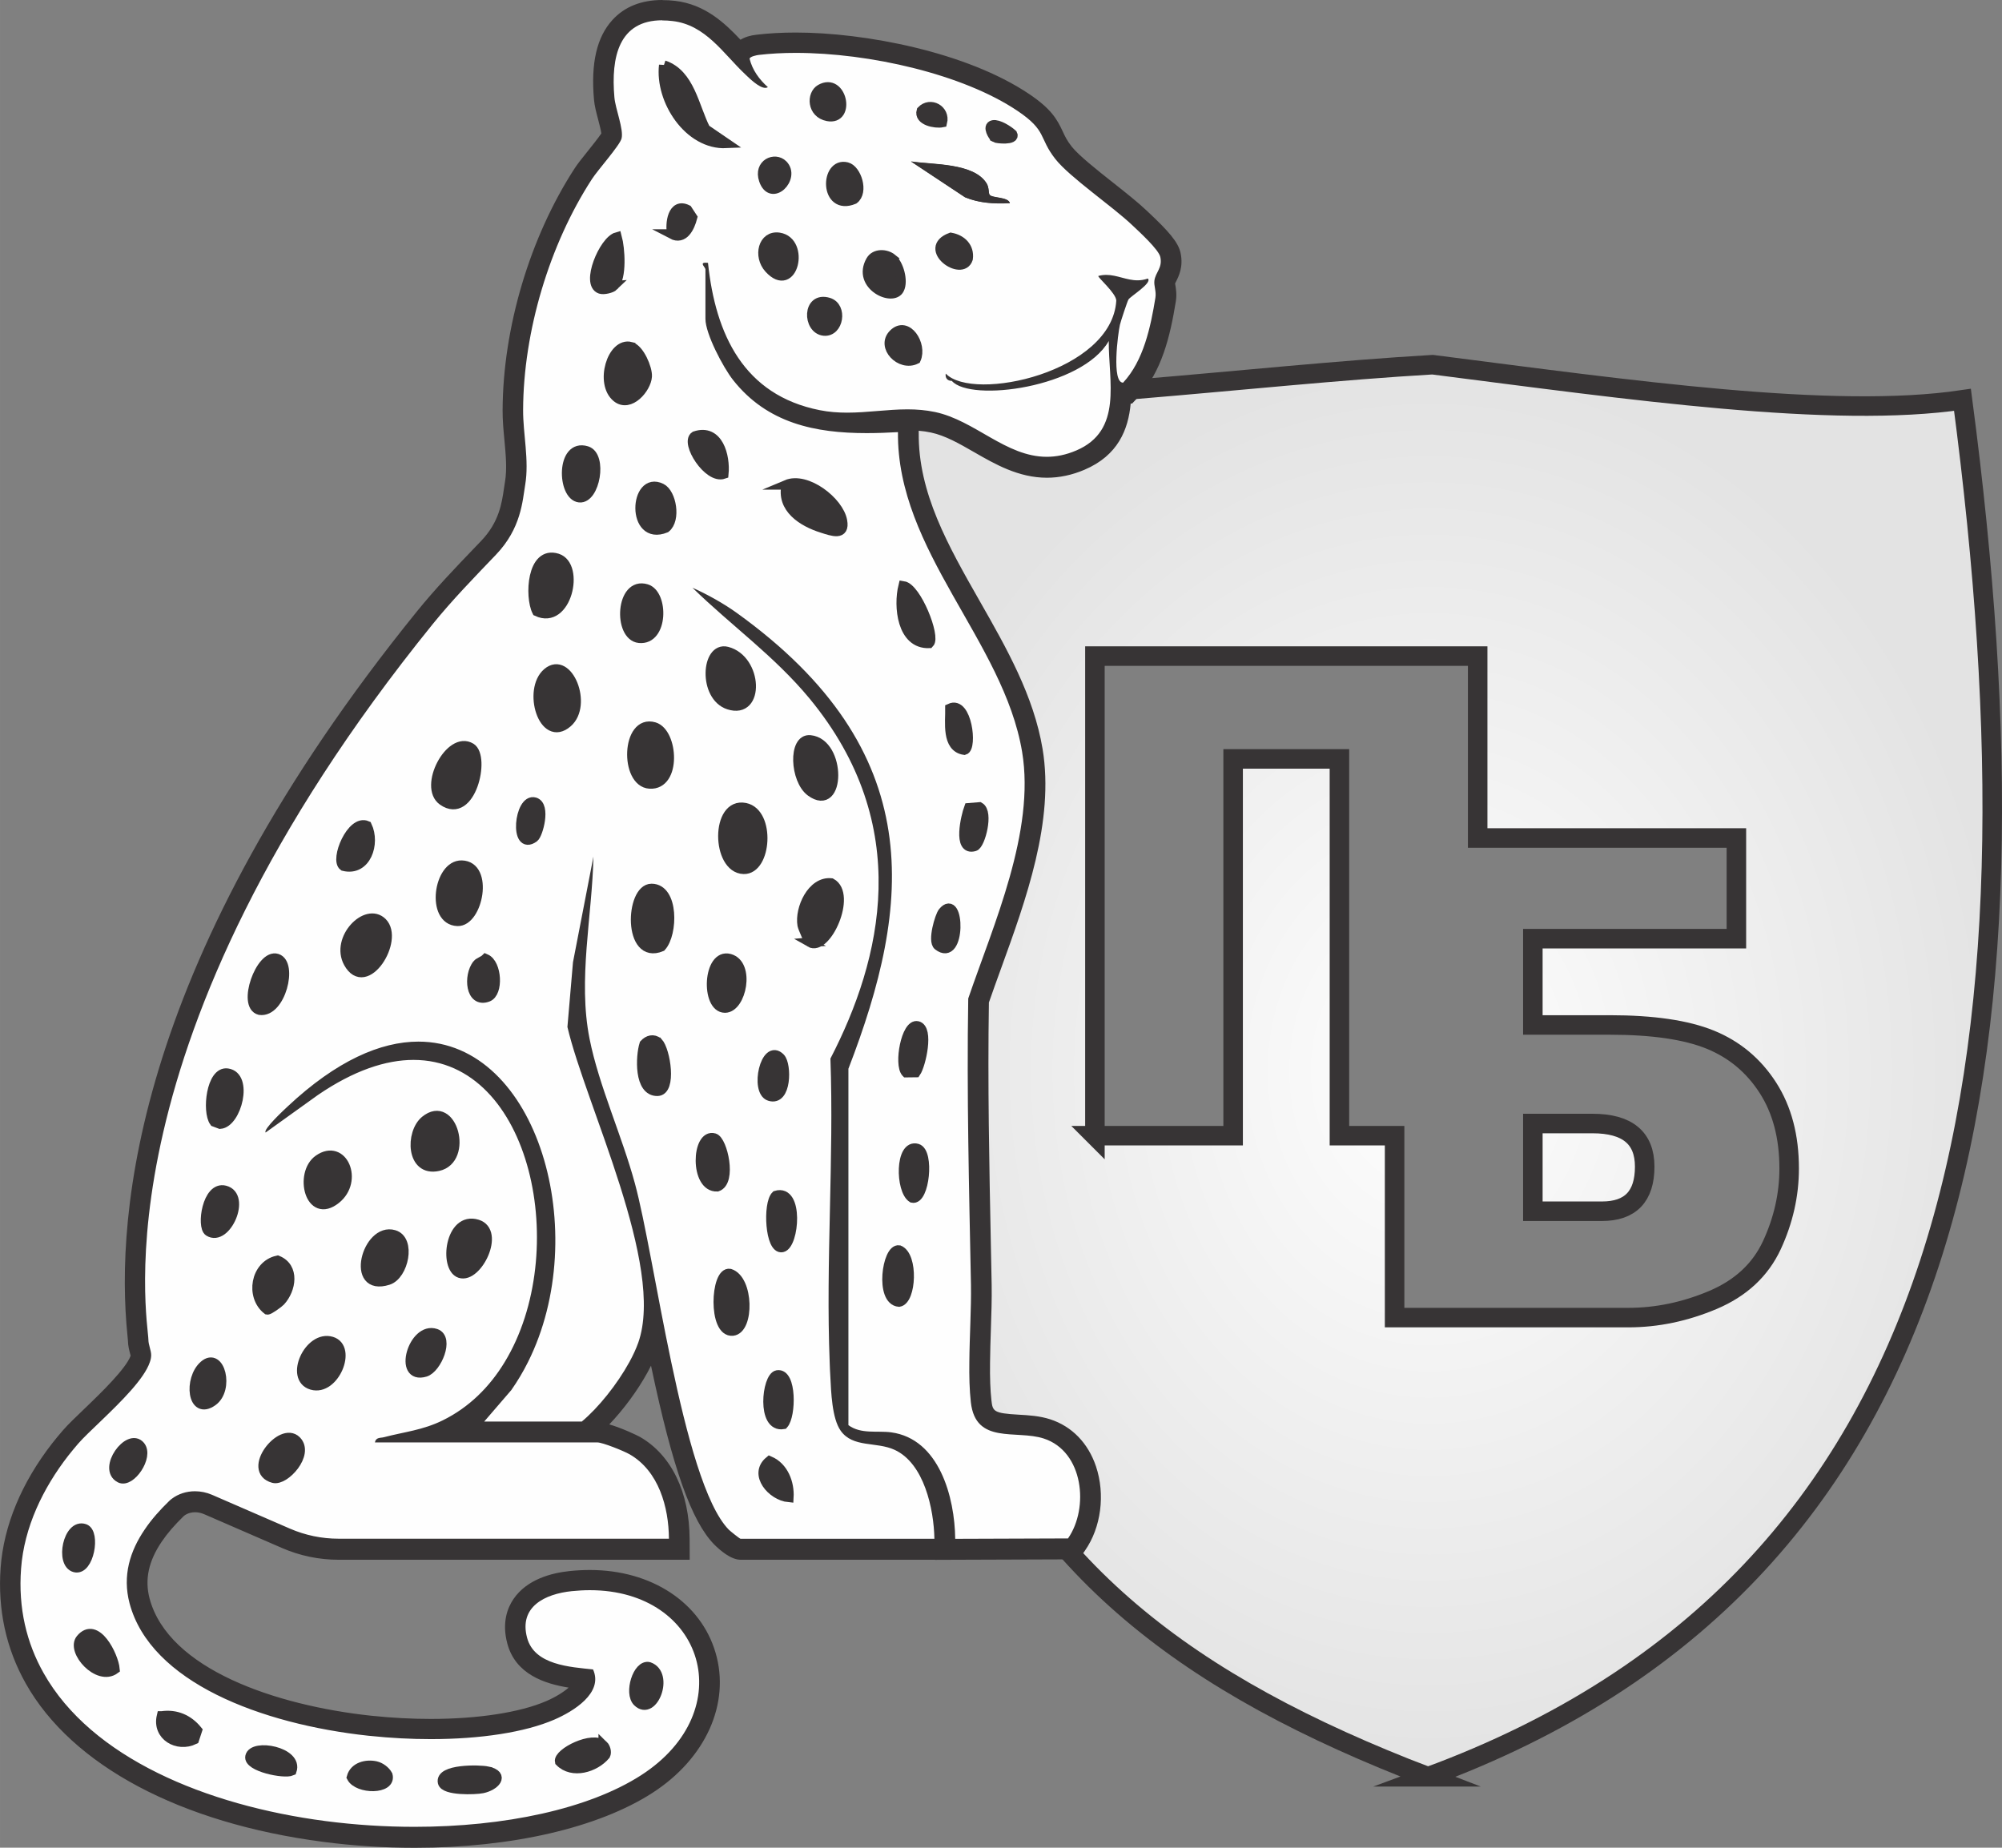 <?xml version="1.0" encoding="UTF-8"?> <svg xmlns="http://www.w3.org/2000/svg" xmlns:xlink="http://www.w3.org/1999/xlink" xmlns:xodm="http://www.corel.com/coreldraw/odm/2003" xml:space="preserve" width="72.375mm" height="66.806mm" version="1.1" style="shape-rendering:geometricPrecision; text-rendering:geometricPrecision; image-rendering:optimizeQuality; fill-rule:evenodd; clip-rule:evenodd" viewBox="0 0 508.71 469.57"><rect x="0" y="0" width="508.71" height="469.57" fill="#808080" stroke="none"/> <defs> <style type="text/css"> .str0 {stroke:#373435;stroke-width:4.96;stroke-miterlimit:22.926} .str1 {stroke:#373435;stroke-width:2.48;stroke-miterlimit:10} .fil3 {fill:none;fill-rule:nonzero} .fil2 {fill:#FEFEFE;fill-rule:nonzero} .fil1 {fill:#373435;fill-rule:nonzero} .fil0 {fill:url(#id0)} </style> <radialGradient id="id0" gradientUnits="userSpaceOnUse" gradientTransform="matrix(0.823 -0 -0 1 64 0)" cx="363.51" cy="272.12" r="179.44" fx="363.51" fy="272.12"> <stop offset="0" style="stop-opacity:1; stop-color:#FEFEFE"></stop> <stop offset="1" style="stop-opacity:1; stop-color:#E3E3E3"></stop> </radialGradient> </defs> <g id="Слой_x0020_1">  <path class="fil0 str0" d="M362.85 451.55c-123.02,-47.11 -152.91,-117.74 -138.87,-350.73 33.71,2.97 93.35,-5.43 140.03,-8.14 50.04,6.39 101.66,13.83 134.66,8.93 22.24,168.77 0.68,299.63 -135.82,349.94zm-84.63 -162.92l0 -121.89 97.26 0 0 46.23 65.74 0 0 25.58 -51.72 0 0 21.93 19.56 0c10.92,0 19.42,1.25 25.54,3.74 6.12,2.5 11,6.58 14.62,12.21 3.62,5.63 5.41,12.46 5.41,20.53 0,6.67 -1.47,13.16 -4.38,19.46 -2.94,6.33 -7.94,10.96 -15,13.95 -7.09,2.99 -14.24,4.48 -21.48,4.48l-59.4 0 0 -46.23 -14.02 0 0 -95.76 -27.01 0 0 95.76 -35.13 0zm111.28 19.19l17.56 0c7.24,0 10.86,-3.78 10.86,-11.33 0,-7.31 -4.41,-10.96 -13.27,-10.96l-15.15 0 0 22.29z"></path> </g> <g id="Слой_x0020_1_0">  <g id="_2760229418560"> <path class="fil1" d="M82.77 443c6.25,6.45 11.59,11.2 15.6,13.5 1.1,0.62 -3.72,-3.12 -15.6,-13.5z"></path> <path class="fil2" d="M211.12 27.02c0,0 -0,0.01 0,0.01l0 -0.01zm-39.37 -4.77c0.54,2.02 1.47,4.03 2.72,5.8 -0.81,-2.14 -1.63,-4.17 -2.72,-5.8zm25.12 21.39c-0.12,0 -0.28,0.05 -0.36,0.16 -0.1,0.14 -0.14,0.49 0.06,1.07 0.05,0.15 0.1,0.27 0.15,0.37 0.18,-0.19 0.41,-0.52 0.5,-0.88 0.1,-0.41 -0.04,-0.55 -0.14,-0.65l-0.2 -0.07zm49.57 4.18c0.69,0.27 1.41,0.5 2.16,0.68 -0.03,-0.21 -0.07,-0.41 -0.13,-0.5 -1.05,-1.71 -3.62,-2.61 -6.51,-3.15l4.48 2.97zm-4.86 15.48c0.24,0.44 1.07,1.11 1.79,1.33 -0.18,-0.83 -0.86,-1.27 -1.53,-1.5 -0.12,0.06 -0.2,0.12 -0.26,0.17zm-44.28 -0.38c-0.18,0 -0.41,0 -0.61,0.45 -0.34,0.77 -0.22,2.11 0.68,3.08 0.84,0.93 1.3,1.01 1.31,1.01 0.12,-0.18 0.65,-1.54 0.32,-2.96 -0.32,-1.39 -1.13,-1.51 -1.44,-1.56l-0.25 -0.02zm-42.46 3.76c-0.68,1.56 -1.15,3.22 -1.1,4.17 0.16,-0.05 0.33,-0.1 0.46,-0.15 0.39,-0.61 0.61,-2.2 0.63,-4.02zm69.16 0.75c-0.25,0 -0.42,0.06 -0.45,0.11 -0.76,1.33 -0.46,2.16 -0.17,2.66 0.61,1.05 1.99,1.79 2.88,1.82 0.21,-1.15 -0.5,-3.64 -1.24,-4.25 -0.25,-0.2 -0.65,-0.34 -1.02,-0.34zm61.4 6.36c0.11,-0.1 0.24,-0.2 0.37,-0.31 -0.23,-0.05 -0.45,-0.11 -0.67,-0.17 0.11,0.16 0.21,0.32 0.3,0.48zm-76.2 5.51c-0.09,0 -0.12,0.01 -0.13,0.01 -0.09,0.11 -0.26,0.8 0,1.53 0.05,0.15 0.25,0.63 0.57,0.66 0.18,0 0.43,-0.4 0.5,-0.91 0.04,-0.27 0.06,-1.07 -0.35,-1.19 -0.3,-0.09 -0.48,-0.11 -0.59,-0.11zm19.99 7.2c-0.05,0.03 -0.16,0.1 -0.29,0.24 -0.26,0.26 -0.36,0.47 -0.19,0.89 0.25,0.61 1,1.26 1.8,1.43 -0.04,-0.47 -0.18,-0.97 -0.41,-1.44 -0.35,-0.71 -0.75,-1.04 -0.92,-1.12zm-69.69 4.14c-0.32,0 -1.17,0.69 -1.76,2.36 -0.84,2.37 -0.56,4.98 0.64,5.95 0.22,0.18 0.34,0.18 0.4,0.18 1.14,0 2.97,-2.36 3.04,-3.6 0.06,-1.12 -1.38,-4.4 -2.31,-4.91l0 0.02zm19.31 22.49c0.33,0.9 1.05,2.23 2.15,3.4 0.04,0.05 0.09,0.09 0.13,0.14 -0.26,-1.24 -0.7,-2.32 -1.28,-2.95 -0.31,-0.34 -0.62,-0.53 -1,-0.58zm-31.03 3.9c-0.47,0 -0.77,0.84 -0.88,1.21 -0.63,2.07 -0.07,4.63 0.53,5.45 0.4,-0.48 1.02,-1.72 1.21,-3.55 0.19,-1.88 -0.25,-2.9 -0.43,-3.06 -0.12,-0.02 -0.3,-0.05 -0.43,-0.05zm54.48 8.37c0.35,3.64 5.14,5.57 7.4,6.29l0.45 0.14c0.36,0.12 0.78,0.25 1.18,0.36 -1.05,-2.85 -5.58,-6.65 -9.03,-6.79zm-63.57 27.93c1.51,0 2.77,-2.35 3.12,-4.61 0.32,-2.09 -0.12,-4.02 -0.99,-4.29 -0.25,-0.08 -0.46,-0.12 -0.65,-0.12 -0.19,0 -0.53,0 -1,0.76 -1.23,2 -1.29,6.06 -0.72,8.26 0.08,0.01 0.15,0.02 0.23,0.02zm24.32 -1.21c-0.76,0 -1.48,1.58 -1.58,3.45 -0.11,2.24 0.67,3.95 1.26,4.01l0.01 0c1.43,0 1.82,-1.98 1.91,-2.58 0.39,-2.61 -0.6,-4.63 -1.12,-4.79 -0.18,-0.06 -0.34,-0.09 -0.48,-0.09zm68.82 3.62c0.24,1.55 0.72,2.96 1.47,3.92 0.04,0.05 0.08,0.09 0.11,0.14 -0.37,-1.24 -0.94,-2.7 -1.58,-4.06zm-47.84 12.38c-0.31,0.18 -1.04,1.64 -0.82,3.9 0.18,1.84 1.01,4.01 2.81,4.59 0.38,0.13 0.72,0.19 1.01,0.19 0.27,0 0.99,0 1.2,-1.68 0.29,-2.34 -1.01,-6.17 -4.13,-6.96l-0.12 -2.64 -0 2.61c0.01,0 0.04,-0.01 0.05,-0.01zm-42.64 4.56c-0.07,0 -0.25,0.06 -0.54,0.3 -1.6,1.35 -1.73,4.83 -0.85,7.23 0.53,1.45 1.24,2.06 1.51,2.06 0.06,0 0.4,-0.03 1.03,-0.58 1.56,-1.36 1.54,-4.33 0.7,-6.55 -0.66,-1.76 -1.58,-2.46 -1.85,-2.46zm23.67 14.56c-0.89,0 -1.73,1.97 -1.8,4.22 -0.08,2.63 0.89,5.1 2.03,5.17l0.01 0c1.42,0 1.9,-1.5 2.09,-2.77 0.44,-3.07 -0.84,-6.25 -1.84,-6.54 -0.18,-0.05 -0.35,-0.08 -0.48,-0.08zm40.79 3.49c-0.22,0.4 -0.51,1.47 -0.38,3.14 0.18,2.26 1.08,4.46 2.15,5.23 0.64,0.47 1.02,0.57 1.11,0.57 0.27,-0.3 0.88,-2.67 0.04,-5.45 -0.29,-0.95 -1.14,-3.16 -2.92,-3.48zm-87.91 1.48c-1,0 -3.16,2.04 -4.12,5.11 -0.6,1.9 -0.5,3.53 0.24,4.04 0.45,0.32 0.87,0.49 1.18,0.49 0.59,0 1.39,-0.82 2.02,-2.08 1.49,-2.99 1.49,-6.8 0.91,-7.57 -0.01,0.01 -0.18,0 -0.23,0zm-26.49 20.91c-0.9,1.12 -1.84,3.13 -2.08,4.52 0.41,-0.11 0.88,-0.4 1.32,-1.09 0.58,-0.93 0.84,-2.2 0.77,-3.43zm96.99 -5.28c-1.25,0 -2.04,2.31 -2.07,4.54 -0.04,3.12 1.22,5.89 2.7,5.93 0.8,0 1.81,-1.66 2.06,-4.14 0.28,-2.74 -0.51,-5.92 -2.27,-6.28 -0.16,-0.03 -0.3,-0.05 -0.43,-0.05zm-71.16 14.72c-1.15,0 -2.61,2.49 -2.67,5.38 -0.01,0.59 0.02,3.52 1.77,3.59 0.71,0 2.45,-2.55 2.49,-5.89 0.01,-1.14 -0.17,-3.06 -1.57,-3.09l-0.03 -2.62 0 2.62zm93.04 4.55c-0.79,0.17 -1.45,0.78 -1.88,1.3 -1.56,1.84 -2.23,4.72 -1.96,6.32 0.08,0.25 0.51,1.26 0.89,2.1 1.11,-1.04 2.86,-4.1 3.2,-7.19 0.12,-1.11 0.02,-2.03 -0.26,-2.53zm-115.69 8.93c-0.89,0 -2.37,0.92 -3.38,2.62 -0.47,0.79 -1.44,2.84 -0.36,4.79 0.44,0.81 0.84,1.1 1,1.1 0.61,0 2.22,-1.26 3.25,-3.77 0.78,-1.9 0.87,-3.77 0.19,-4.44 -0.22,-0.22 -0.42,-0.31 -0.7,-0.31zm28.37 11.34c-0.56,1.28 -0.49,3.06 -0.14,3.64 0.01,-0 0.02,-0.01 0.04,-0.02 0.2,-0.34 0.44,-1.36 0.28,-2.68 -0.04,-0.36 -0.11,-0.67 -0.18,-0.94zm61.61 -1.19c-0.2,0.11 -0.93,1.14 -1.08,3.3 -0.16,2.38 0.54,3.91 0.85,4.12 0.37,-0.22 1.61,-2.34 1.51,-4.93 -0.02,-0.51 -0.16,-2.19 -1.13,-2.45l-0.14 -0.03 0 -2.62 -0 2.62zm-115.03 0.24c-0.55,0.51 -1.4,1.69 -2.07,3.55 -0.7,1.96 -0.76,3.47 -0.63,4.14 0.4,-0.23 1.08,-0.92 1.7,-2.16 1.08,-2.19 1.24,-4.5 1,-5.52zm96.32 21.51c-0.29,2.28 -0.17,5.33 0.7,6.53 0.33,-1.5 -0.07,-4.65 -0.7,-6.53zm30.8 4.32c-0.27,1.08 -0.39,2.39 -0.25,3.27 0.25,-0.85 0.34,-2.17 0.25,-3.27zm-139.11 3.18c-0.26,0.28 -0.72,1.08 -1.05,2.52 -0.41,1.83 -0.37,3.58 -0.2,4.66 0.86,-1.05 1.92,-3.59 1.73,-5.86 -0.04,-0.43 -0.15,-1.14 -0.49,-1.33zm53.46 10.75c-0.15,0 -0.58,0.06 -1.3,0.65 -1.28,1.05 -1.91,4.01 -1.25,5.87 0.41,1.13 1.01,1.23 1.54,1.23 0.24,0 0.51,-0.03 0.8,-0.09 2.37,-0.52 2.16,-3.63 2.09,-4.25 -0.23,-2.08 -1.27,-3.4 -1.88,-3.4zm121.27 10.65c-0.02,0.3 -0.03,0.63 -0.03,0.97 0.02,-0.33 0.03,-0.66 0.03,-0.97zm-148.34 -0.54c-0.4,0 -0.92,0.21 -1.47,0.6 -1.41,0.99 -1.75,3.56 -1.19,5.33 0.23,0.73 0.62,1.28 0.91,1.28 0.13,0 0.63,-0.06 1.54,-0.78 1.82,-1.45 2.12,-3.59 1.6,-5.06 -0.12,-0.32 -0.55,-1.37 -1.38,-1.37zm-27.46 8.8c-0.87,0.43 -1.75,3.66 -1.63,5.46 0.75,-0.58 1.93,-2.31 2.05,-4.23 0.07,-1.11 -0.27,-1.19 -0.4,-1.22l-0.03 -0zm142.08 2.82c-0.07,1.03 -0.05,2.26 0.05,3.39 0.08,-0.73 0.11,-1.53 0.06,-2.35 -0.02,-0.4 -0.07,-0.74 -0.12,-1.04zm-78.75 5.67c-1.06,0 -1.71,1.28 -2,2.04 -0.97,2.51 -0.45,5.12 0.02,5.56 0.68,-0.12 2.94,-2.83 3.29,-5.63 0.2,-1.6 -0.36,-1.78 -0.6,-1.85 -0.26,-0.08 -0.5,-0.12 -0.72,-0.12zm108.47 9.07c-0.18,0.98 -0.28,2.14 -0.2,3.3 0.02,0.28 0.05,0.53 0.09,0.76 0.18,-0.95 0.28,-2.18 0.17,-3.52 -0.02,-0.19 -0.04,-0.37 -0.06,-0.54zm-158.02 0.55c-1.5,0.71 -2,2.23 -2.16,2.92 -0.28,1.24 -0.12,2.48 0.42,3.46 0.38,-0.28 0.74,-0.55 0.88,-0.69 1.13,-1.23 1.79,-3.24 1.49,-4.6 -0.1,-0.46 -0.31,-0.82 -0.63,-1.1zm39.34 18.2c-0.32,0 -0.73,0.25 -1.13,0.68 -1.06,1.13 -1.61,2.92 -1.54,4.01 0.01,0.07 0.01,0.14 0.02,0.19 0.1,-0.02 0.21,-0.04 0.36,-0.09 0.14,-0.06 0.64,-0.47 1.14,-1.29 0.92,-1.45 1.22,-2.88 1.18,-3.5l-0.02 0zm-26.55 2.01c-1.27,0 -2.86,1.66 -3.47,3.63 -0.33,1.06 -0.25,1.81 -0.08,2.12 0.04,0.08 0.12,0.22 0.49,0.33 0.15,0.04 0.29,0.06 0.44,0.06 1.3,0 2.89,-1.83 3.42,-3.92 0.02,-0.06 0.45,-1.91 -0.33,-2.15 -0.16,-0.05 -0.31,-0.07 -0.46,-0.07zm-29.67 5.8c-1.31,1.37 -1.54,3.97 -1.21,5.03 0.1,-0.05 0.21,-0.13 0.35,-0.23 0.64,-0.45 1.07,-1.43 1.15,-2.61 0.06,-0.93 -0.1,-1.71 -0.29,-2.19zm144.47 6.17c-0.03,0.46 -0.04,0.94 -0.01,1.42 0.02,-0.47 0.02,-0.95 0.01,-1.42zm-164.53 14.49c-1.09,0.98 -1.68,2.41 -1.71,3.11 0.37,-0.32 0.95,-0.94 1.42,-1.84 0.33,-0.61 0.49,-1.12 0.55,-1.48 -0.08,0.06 -0.17,0.13 -0.26,0.21zm40.12 -1.85c-1.13,0 -3.64,2.36 -3.91,4.38 -0.06,0.45 -0.07,0.57 0.65,0.76 0.45,-0.11 2.6,-1.78 3.31,-3.8 0.34,-0.97 0.07,-1.24 -0.02,-1.33l-0.03 -0.01zm-53.1 23.69c-0.2,0.38 -0.41,0.91 -0.55,1.61 -0.15,0.74 -0.15,1.35 -0.1,1.79 0.41,-0.92 0.68,-2.36 0.65,-3.41zm2.6 26.16c-0.06,0.04 -0.2,0.15 -0.4,0.39 0.04,0.05 0.23,0.96 1.17,2.09 0.65,0.79 1.47,1.42 2.21,1.75 -0.81,-1.95 -2.16,-3.99 -2.97,-4.23zm141.62 8.73c-0.61,1.01 -1.04,3.09 -0.73,3.93 0.44,-0.53 1.02,-1.8 0.92,-3.12 -0.03,-0.37 -0.1,-0.62 -0.18,-0.81zm-120.74 12.17c0.06,0.1 0.12,0.2 0.2,0.29 0.55,0.69 1.48,1.1 2.51,1.1 0.09,0 0.19,-0 0.28,-0.01 -0.91,-0.74 -1.91,-1.2 -2.99,-1.39zm102.82 8.09c1.35,0 2.86,-0.54 4.05,-1.4 -1.34,0.08 -2.98,0.72 -4.21,1.4 0.05,0 0.11,0 0.17,0zm-52.81 4.47c0.27,0.04 0.56,0.06 0.87,0.06l0.03 0c-0.24,-0.04 -0.48,-0.06 -0.72,-0.06 -0.04,0 -0.1,0 -0.18,0.01zm11.54 15.67c-7.65,0 -15.36,-0.5 -22.92,-1.49 -35.46,-4.63 -62.3,-18.81 -73.61,-38.92 -4.77,-8.45 -6.81,-17.87 -6.06,-28 0.94,-12.79 7.33,-23.45 12.53,-30.13 0.86,-1.09 1.73,-2.14 2.62,-3.17 1.26,-1.44 3.17,-3.28 5.39,-5.4l0.68 -0.65c3.88,-3.73 10.38,-9.99 11.64,-13.79 0.14,-0.38 0.2,-0.67 0.2,-0.92 0,-0.28 -0.13,-0.76 -0.25,-1.22 -0.2,-0.75 -0.44,-1.67 -0.46,-2.71 -0,-0.28 -0.06,-0.78 -0.14,-1.5 -3.1,-30.46 2.25,-94.62 72.96,-181.98 4.59,-5.67 9.69,-10.99 14.62,-16.14l1.61 -1.68c5.11,-5.35 5.91,-10.83 6.49,-14.84 0.08,-0.55 0.16,-1.07 0.24,-1.55 0.6,-3.53 0.23,-7.47 -0.12,-11.28 -0.23,-2.43 -0.46,-4.95 -0.45,-7.37 0.09,-20.45 6.78,-42.9 17.9,-60.03 0.61,-0.96 1.77,-2.4 3.1,-4.07 1.41,-1.77 3.78,-4.72 4.12,-5.58 0.15,-0.65 -0.53,-3.26 -0.94,-4.82 -0.45,-1.69 -0.87,-3.29 -0.98,-4.66 -0.75,-8.48 0.57,-14.44 4.02,-18.22 2.56,-2.8 6.18,-4.22 10.76,-4.22 0.91,0 1.89,0.06 2.92,0.18 7.41,0.87 12.1,5.94 16.25,10.43 0.2,0.22 0.41,0.44 0.61,0.66 0.82,-1.97 3.61,-2.4 4.53,-2.49 2.91,-0.34 6.16,-0.52 9.59,-0.52 20.74,0 44.51,6.24 57.8,15.18 5.41,3.64 6.5,5.98 7.65,8.47 0.58,1.25 1.19,2.55 2.56,4.31 1.98,2.52 6.79,6.33 11.05,9.69 3.16,2.5 6.15,4.86 8.25,6.85l0.54 0.51c4.45,4.18 6.94,6.86 7.37,8.99 0.54,2.58 -0.36,4.35 -0.96,5.53 -0.3,0.58 -0.48,0.96 -0.52,1.32 -0.03,0.22 0.05,0.67 0.12,1.1 0.15,0.89 0.33,2.01 0.12,3.31 -1.36,8.44 -3.39,17.07 -8.88,22.97l-0.76 0.82 -1.12 0.01c-0.2,0 -0.4,-0.02 -0.59,-0.04 -0.18,6.78 -2.02,13.54 -10.3,17.07 -2.87,1.22 -5.66,1.82 -8.53,1.82 -6.51,0 -11.95,-3.13 -17.21,-6.16 -3.94,-2.27 -7.66,-4.41 -11.72,-5.27 -1.96,-0.42 -4.07,-0.62 -6.47,-0.62 -2.43,0 -4.84,0.2 -7.38,0.41 -1.77,0.15 -3.59,0.3 -5.43,0.38 0.79,0.02 1.6,0.03 2.43,0.03 2.31,0 4.87,-0.08 7.83,-0.25l2.79 -0.16 -0.03 2.8c-0.18,16 8.01,30.36 15.93,44.24 6.59,11.56 13.41,23.52 15.58,36.56 2.93,17.65 -4.18,37.27 -10.46,54.58 -1.12,3.08 -2.2,6.08 -3.2,8.97 -0.34,20.75 0.09,41.85 0.5,62.27l0.2 9.99c0.06,3.52 -0.07,7.42 -0.2,11.2 -0.1,2.84 -0.19,5.72 -0.21,8.52 -0.06,3.91 0.06,7.13 0.36,9.86 0.58,5.26 3.29,5.63 9.35,5.98 2.46,0.14 5,0.28 7.38,1.06 4.7,1.53 8.24,5.19 9.96,10.31 2.1,6.27 1.12,13.94 -2.45,19.06l-0.78 1.11 -32.61 0.12 -0.03 -2.6c-0.07,-5.8 -1.25,-12.29 -4.03,-17.14 2.7,5.14 3.87,11.62 3.97,17.07l0.05 2.66 -51.93 0c-1.7,0 -4.51,-2.76 -4.82,-3.07 -5.36,-5.47 -10.08,-19.01 -15.33,-43.9 -0.72,-3.43 -1.41,-6.85 -2.07,-10.23 -0.25,2 -0.67,3.89 -1.29,5.64 -0.58,1.63 -1.4,3.42 -2.42,5.3 -3.26,5.95 -8.25,12.18 -12.72,15.88l-0.72 0.6 -31.44 0 10.61 -12.32c0.81,-1.16 1.62,-2.46 2.4,-3.82 -4.3,7 -9.91,12.25 -16.7,15.58 -0.46,0.23 -0.92,0.44 -1.38,0.64l39.53 0c2.16,0 8.12,2.57 9.53,3.39 10.1,5.8 11.25,18.5 11.27,23.69l0.01 2.62 -86.55 0c-4.65,0 -9.17,-0.94 -13.43,-2.79 0,0 -15.5,-6.73 -19.78,-8.59 -1.05,-0.45 -2.19,-0.69 -3.3,-0.69 -1.63,0 -3.13,0.49 -4.35,1.41 -0.14,0.11 -0.27,0.21 -0.38,0.32 -2.47,2.4 -4.4,4.64 -5.89,6.84 -3.82,5.61 -4.95,11.04 -3.48,16.62 5.13,19.3 33.59,29.04 58.51,31.73l0.14 0 0.22 0.03c5.07,0.54 10.17,0.81 15.14,0.81 12.51,0 23.3,-1.68 30.37,-4.75 3.48,-1.51 7.57,-4.06 8.59,-6.72 0.16,-0.41 0.23,-0.81 0.23,-1.22 -6.23,-0.65 -15.11,-1.81 -17.23,-9.8 -1.17,-4.38 0.02,-7.4 1.23,-9.16 2.23,-3.24 6.61,-5.35 12.36,-5.95 1.65,-0.17 3.29,-0.26 4.88,-0.26 14.45,0 26,7.52 29.42,19.14 3.51,11.95 -2.22,24.48 -14.96,32.7 -13.36,8.6 -34.86,13.53 -58.99,13.53l-0 0z"></path> <path class="fil1" d="M168.31 0c-5.34,0 -9.61,1.7 -12.68,5.06 -3.98,4.35 -5.52,10.96 -4.7,20.23 0.13,1.58 0.58,3.28 1.06,5.09 0.27,1.03 0.69,2.63 0.81,3.53 -0.75,1.13 -2.5,3.31 -3.5,4.56 -1.39,1.73 -2.58,3.22 -3.28,4.31 -11.37,17.51 -18.22,40.48 -18.31,61.42 -0.02,2.54 0.22,5.12 0.46,7.62 0.35,3.81 0.69,7.41 0.15,10.6 -0.09,0.51 -0.16,1.05 -0.25,1.62 -0.56,3.86 -1.26,8.66 -5.79,13.4l-1.62 1.69c-4.97,5.18 -10.1,10.54 -14.76,16.3 -71.3,88.1 -76.67,153.03 -73.52,183.9 0.06,0.6 0.11,1.04 0.12,1.31 0.02,1.33 0.32,2.48 0.54,3.32 0.05,0.2 0.11,0.39 0.15,0.58 -1.16,3.29 -7.82,9.7 -11.02,12.79l-0.66 0.63c-2.27,2.18 -4.24,4.05 -5.56,5.58 -0.99,1.15 -1.87,2.21 -2.7,3.27 -7.79,10.01 -12.31,20.92 -13.09,31.56 -0.78,10.66 1.37,20.58 6.4,29.49 11.72,20.82 39.26,35.48 75.55,40.22 7.67,1 15.5,1.51 23.26,1.51 24.62,0 46.64,-5.08 60.4,-13.95 13.55,-8.73 19.85,-22.72 16.05,-35.63 -3.75,-12.77 -16.28,-21.02 -31.93,-21.02 -1.67,0 -3.41,0.09 -5.15,0.27 -4.61,0.48 -10.83,2.1 -14.24,7.07 -1.52,2.21 -3.03,5.98 -1.6,11.33 2.08,7.85 9.53,10.25 15.59,11.22 -1.25,1.1 -3.2,2.35 -5.69,3.43 -6.65,2.88 -17.34,4.53 -29.34,4.53 -4.88,0 -9.88,-0.27 -14.86,-0.79l-0.27 -0.03 -0.04 0 -0.03 -0c-24.06,-2.59 -51.48,-11.79 -56.26,-29.8 -1.27,-4.8 -0.25,-9.53 3.11,-14.46 1.39,-2.06 3.21,-4.17 5.55,-6.45 0.03,-0.03 0.09,-0.07 0.14,-0.12 0.96,-0.72 2.03,-0.88 2.76,-0.88 0.76,0 1.54,0.17 2.27,0.48 4.93,2.14 12.89,5.59 18.65,8.1l1.12 0.49c4.59,2 9.46,3.01 14.47,3.01l83.93 0 5.25 0 -0.02 -5.25c-0.05,-11.93 -4.64,-21.39 -12.6,-25.96 -0.66,-0.38 -4.56,-2.25 -7.81,-3.19 3.6,-3.76 7.16,-8.57 9.71,-13.21 0.32,-0.58 0.61,-1.15 0.89,-1.71 0.02,0.09 0.04,0.18 0.06,0.27 5.43,25.76 10.22,39.27 16,45.17 1.47,1.47 4.24,3.88 6.71,3.88l49.27 0 0.12 0 0 0.02 5.19 -0.02 0.02 0 28.64 -0.1 2.72 -0.01 1.55 -2.23c4.09,-5.86 5.18,-14.26 2.79,-21.39 -1.99,-5.92 -6.12,-10.17 -11.62,-11.96 -2.7,-0.88 -5.54,-1.04 -8.04,-1.18 -6.36,-0.36 -6.6,-0.84 -6.91,-3.66 -0.29,-2.61 -0.4,-5.73 -0.35,-9.52 0.02,-2.79 0.12,-5.68 0.21,-8.48 0.13,-3.81 0.26,-7.75 0.2,-11.33l-0.2 -10.07c-0.41,-20.24 -0.83,-41.15 -0.5,-61.69 0.95,-2.74 1.97,-5.56 3.05,-8.54 6.39,-17.61 13.63,-37.58 10.59,-55.9 -2.25,-13.51 -9.19,-25.67 -15.89,-37.43 -8.1,-14.21 -15.75,-27.63 -15.58,-42.92l0 -0.51c1.1,0.09 2.12,0.24 3.1,0.45 3.66,0.78 7.21,2.82 10.96,4.98 5.3,3.05 11.3,6.51 18.51,6.51 3.18,0 6.39,-0.68 9.55,-2.03 8.52,-3.63 11.12,-10.19 11.74,-16.82l0.36 0 1.56 -1.66c5.97,-6.41 8.12,-15.48 9.55,-24.33 0.28,-1.73 0.03,-3.19 -0.13,-4.16 -0.02,-0.13 -0.04,-0.25 -0.06,-0.37 0.06,-0.13 0.15,-0.3 0.22,-0.44 0.67,-1.32 1.92,-3.77 1.18,-7.27 -0.56,-2.79 -3.18,-5.68 -8.13,-10.34l-0.53 -0.5c-2.18,-2.07 -5.21,-4.47 -8.42,-7.01 -4.14,-3.27 -8.82,-6.97 -10.61,-9.25 -1.19,-1.52 -1.68,-2.57 -2.25,-3.8 -1.49,-3.22 -2.98,-5.78 -8.55,-9.54 -15.96,-10.73 -41.91,-15.62 -59.26,-15.62 -3.54,0 -6.88,0.18 -9.95,0.55 -1.62,0.16 -3.02,0.6 -4.13,1.28 -4.02,-4.27 -9.04,-8.99 -16.59,-9.88 -1.12,-0.13 -2.2,-0.19 -3.22,-0.19zm-49.37 454.75c1.57,0 2.98,-0.12 3.64,-0.26 3.03,-0.6 5.82,-3.32 1.33,-4.33 -0.61,-0.14 -1.93,-0.25 -3.47,-0.25 -3.65,0 -8.51,0.63 -7.95,3.06 0.31,1.39 3.63,1.77 6.46,1.77zm-24.25 -0.79c2.31,0 4.35,-0.91 3.85,-2.84 -0.6,-1.09 -1.88,-2.04 -3.07,-2.29 -0.47,-0.1 -0.97,-0.16 -1.47,-0.16 -2.01,0 -4.08,0.87 -4.66,2.99 0.77,1.51 3.18,2.31 5.35,2.31zm-22.07 -3.73c0.65,0 1.19,-0.07 1.51,-0.22 1.12,-3.23 -3.62,-5.26 -7.13,-5.26 -1.76,0 -3.21,0.51 -3.45,1.63 -0.44,2.15 5.82,3.84 9.06,3.84zm74.01 -0.8c2.69,0 5.55,-1.42 7.2,-3.4 0.38,-0.74 0,-1.96 -0.52,-2.46 -0.57,-0.55 -1.41,-0.77 -2.39,-0.77 -3.64,0 -9.08,3.18 -8.69,4.89 1.2,1.22 2.76,1.74 4.39,1.74zm-100.12 -6.69c0.94,0 1.9,-0.21 2.82,-0.65l0.72 -2.19 0.05 -0.15c-0.26,-0.33 -0.55,-0.64 -0.84,-0.93 -0.03,-0.03 -0.07,-0.07 -0.1,-0.09 -1.78,-1.73 -3.98,-2.71 -6.48,-2.71 -0.08,0 -0.17,0 -0.25,0 -0.45,0 -0.9,0.03 -1.36,0.1 -0.93,3.93 2.06,6.62 5.44,6.62zm117.25 -9.44c3.23,0 5.58,-8.12 1.14,-9.67 -0.13,-0.04 -0.27,-0.05 -0.4,-0.05 -2.65,0 -4.64,6.82 -2.46,8.93 0.58,0.56 1.16,0.8 1.72,0.8zm-136.83 -8.38c0.78,0 1.54,-0.22 2.23,-0.73 -0.23,-2.73 -3.13,-9 -6.28,-9 -0.79,0 -1.6,0.4 -2.39,1.35 -2.08,2.51 2.42,8.38 6.43,8.38zm-7.43 -26.53c3.26,0 4.7,-8.93 1.98,-9.86 -0.28,-0.1 -0.55,-0.14 -0.8,-0.14 -3.63,0 -5.21,9.03 -1.64,9.95 0.16,0.04 0.31,0.06 0.46,0.06zm180.9 -17.86c0.22,-3.64 -1.32,-7.72 -4.87,-9.24 -4.13,3.39 0.65,8.84 4.87,9.24zm-169.16 -4.75c1.4,0 3.08,-1.6 4.07,-3.47 0.93,-1.72 1.27,-3.69 0.29,-4.84 -0.44,-0.54 -0.98,-0.77 -1.56,-0.77 -0.81,0 -1.69,0.46 -2.49,1.16 -2.29,2.07 -3.91,6.27 -1.07,7.74 0.24,0.12 0.49,0.18 0.75,0.18zm38.7 -0.09c3.03,0 8.5,-6.38 5.35,-9.55 -0.54,-0.55 -1.19,-0.79 -1.88,-0.79 -4.18,0 -9.96,8.66 -3.94,10.28 0.15,0.04 0.3,0.06 0.47,0.06zm128.53 -13.69c0.18,0 0.37,-0.02 0.57,-0.05 1.94,-2.11 2.13,-12.52 -1.24,-12.52 -0.09,0 -0.19,0.01 -0.29,0.03 -2.57,0.43 -3.96,12.55 0.96,12.55zm-146.64 -5.05c0.61,0 1.34,-0.26 2.18,-0.86 3.6,-2.57 2.48,-9.88 -0.45,-9.88 -0.52,0 -1.1,0.22 -1.72,0.78 -3.31,2.88 -3.21,9.96 -0.01,9.96zm28.57 -4.83c2.84,0 5.22,-2.99 5.95,-5.91 0.57,-2.34 0.07,-4.64 -2.12,-5.29 -0.41,-0.12 -0.81,-0.18 -1.21,-0.18 -2.73,0 -5.11,2.7 -5.97,5.47 -0.78,2.48 -0.33,5.02 2.19,5.74 0.39,0.11 0.78,0.17 1.16,0.17zm26.3 -3.26c0.39,0 0.83,-0.07 1.33,-0.22 0.91,-0.27 1.88,-1.22 2.62,-2.43 1.67,-2.64 2.43,-6.48 0.05,-7.29 -0.38,-0.13 -0.76,-0.19 -1.13,-0.19 -3.14,0 -5.48,4.49 -5.28,7.48 0.08,1.51 0.82,2.65 2.41,2.65zm75.84 -18.01c0,3.67 1.02,7.37 3.39,7.37 -2.37,0 -3.39,-3.7 -3.39,-7.37 0,-3.62 0.99,-7.2 2.68,-7.2 -1.69,0 -2.68,3.59 -2.68,7.2zm-114.58 1.99c0.53,0 2.88,-1.74 3.28,-2.18 2.74,-2.98 3.65,-8.56 -0.74,-10.36 -5.65,1.24 -6.92,9.15 -2.58,12.53 0.01,0 0.02,0 0.04,0zm160.47 -1.98c3.1,-0.54 3.65,-11.65 0,-13.15 -0.06,-0.01 -0.12,-0.02 -0.18,-0.02 -2.92,0 -4.65,12.8 0.18,13.17zm-135.54 -9.16c0,2.21 1.02,4.01 3.49,4.01 -2.47,0 -3.49,-1.8 -3.49,-4.01 0,-3.5 2.58,-8.04 6.02,-8.04 -3.44,0 -6.01,4.54 -6.02,8.04zm24.71 1.97c4.27,0 9.22,-10.79 3.66,-12.51 -0.53,-0.16 -1.02,-0.24 -1.49,-0.24 -5.72,0 -6.68,11.4 -2.92,12.63 0.25,0.08 0.5,0.12 0.75,0.12zm80.87 -6.66c0.08,0 0.16,-0.01 0.24,-0.03 2.87,-0.62 4.14,-13.3 -0.61,-13.3 -0.29,0 -0.61,0.05 -0.95,0.15 -2.08,2.03 -1.53,13.18 1.32,13.18zm-144.06 -3.66c3.97,0 7.62,-9.58 2.7,-10.83 -0.24,-0.06 -0.47,-0.09 -0.69,-0.09 -4,0 -5.17,9.39 -3.39,10.5 0.46,0.29 0.92,0.42 1.39,0.42zm27.73 -7.27c0.91,0 1.98,-0.4 3.17,-1.35 4.8,-3.84 2.85,-11.09 -1.41,-11.09 -0.9,0 -1.91,0.33 -2.98,1.08 -4.08,2.86 -2.99,11.37 1.22,11.37zm149.92 -1.63c2.88,0 4.04,-11.67 0.97,-12.56 -0.23,-0.06 -0.44,-0.09 -0.64,-0.09 -3.76,0 -3.51,10.81 -0.59,12.62 0.09,0.02 0.17,0.03 0.25,0.03zm-54.07 -9.59c0,3.26 1.27,6.7 4.09,6.7 -2.81,0 -4.09,-3.44 -4.09,-6.7 0,-2.92 1.03,-5.7 2.88,-5.7 -1.85,0 -2.88,2.78 -2.88,5.7zm-68.02 1.65c0.42,0 0.87,-0.05 1.35,-0.15 6.55,-1.45 4.61,-12.83 -0.35,-12.83 -0.9,0 -1.9,0.37 -2.96,1.24 -3.52,2.89 -3.64,11.74 1.95,11.74zm-54.05 -10.86c4.17,-0.35 7.2,-12.13 1.82,-12.89 -0.11,-0.02 -0.22,-0.02 -0.33,-0.02 -3.83,0 -4.83,9.78 -2.99,12.35l1.5 0.57zm140.45 -6.96c3.5,0 3.42,-8.22 1.88,-9.83 -0.52,-0.54 -1.01,-0.77 -1.47,-0.77 -2.94,0 -4.52,9.39 -1.25,10.45 0.3,0.09 0.58,0.14 0.84,0.14zm-29.42 -1.38c0.03,0 0.05,0 0.08,-0 3.67,-0.09 2.05,-10.32 0.14,-12.43 -0.47,-0.38 -0.96,-0.55 -1.44,-0.55 -0.73,0 -1.44,0.39 -2.04,1.03 -0.98,3.07 -1.39,11.95 3.26,11.95zm63.28 -4.74l2.46 -0.02c1.31,-1.93 3.37,-11.12 0.41,-11.81 -0.09,-0.02 -0.17,-0.03 -0.26,-0.03 -2.74,0 -4.45,9.9 -2.62,11.85zm-107.57 -18.97c0.38,0 0.79,-0.08 1.25,-0.25 2.77,-1.02 2.34,-8.45 -0.54,-9.69 -0.53,0.53 -1.76,0.93 -2.12,1.4 -2.09,2.61 -1.87,8.54 1.4,8.54zm61.54 2.54c4.18,-0.02 6.42,-11.07 1.17,-12.5 -0.29,-0.08 -0.56,-0.12 -0.82,-0.12 -4.78,0 -5.03,12.61 -0.35,12.61zm-117.76 0.59c5.04,0 7.86,-11.86 3.91,-13.12 -0.2,-0.06 -0.39,-0.09 -0.59,-0.09 -4,0 -8.08,12.12 -3.78,13.17 0.15,0.02 0.31,0.03 0.46,0.03zm25.37 -9.61c4.24,0 8.74,-9.24 5.29,-12.68 -0.75,-0.75 -1.63,-1.07 -2.54,-1.07 -4.03,0 -8.77,6.32 -6.03,11.29 0.96,1.75 2.11,2.46 3.29,2.46zm150.99 -11.79c0,2.73 -0.84,5.69 -2.69,5.69 1.85,0 2.69,-2.96 2.69,-5.69 0,-2.34 -0.62,-4.5 -1.76,-4.5 1.14,0 1.76,2.16 1.76,4.5zm-81.28 -1.63c-0,3.71 1.35,7.34 4.44,7.34 -3.09,0 -4.45,-3.62 -4.44,-7.34 0,-3.9 1.49,-7.89 4.02,-7.89 -2.53,0 -4.02,3.99 -4.02,7.89zm45.26 6.05c4.12,0 9.3,-12.65 4.41,-15.32 -0.18,-0.02 -0.35,-0.03 -0.52,-0.03 -4.58,0 -7.51,6.71 -6.83,10.71 0.12,0.65 1.7,4.22 1.95,4.36 0.32,0.19 0.66,0.27 1,0.27zm-90.44 -5.65c5.12,0 7.85,-14.05 0.96,-14.2 -0.03,0 -0.06,0 -0.09,0 -5.85,0 -7.73,13.93 -1,14.2 0.04,0 0.08,0 0.12,0zm-27.6 -13.83c4.68,0 6.45,-6.33 4.48,-10.43 -0.3,-0.14 -0.61,-0.2 -0.91,-0.2 -3.65,0 -7.11,8.97 -5.03,10.43 0.51,0.13 1,0.19 1.46,0.19zm100.29 0.6c5.74,0 6.69,-14.28 0.3,-15.6 -0.33,-0.07 -0.65,-0.1 -0.96,-0.1 -6.58,0 -6.07,15.52 0.56,15.7 0.03,0 0.06,0 0.09,0zm57.77 -5.67c0.25,0 0.52,-0.05 0.83,-0.14 1.46,-0.47 3.6,-8.63 1.24,-9.98l-2.69 0.22c-0.67,1.78 -2.69,9.9 0.62,9.9zm-114.47 -5.22c0,1.88 0.54,3.45 1.77,3.45 -1.23,0 -1.77,-1.57 -1.77,-3.45 0,-2.77 1.17,-6.18 3.05,-6.18 -1.88,0 -3.05,3.42 -3.05,6.18zm-17.16 -5.56c5.34,0 7.63,-12.42 4.46,-14.37 -0.57,-0.35 -1.16,-0.51 -1.75,-0.51 -4.87,0 -9.85,10.8 -5.38,13.92 0.96,0.67 1.85,0.97 2.67,0.97zm93.5 -2.19c4.83,0 4.03,-13.49 -2.82,-14.18 -0.09,-0.01 -0.17,-0.01 -0.26,-0.01 -4.1,0 -3.57,10.22 0.43,13.13 1.02,0.75 1.9,1.07 2.64,1.07zm-43.29 -3.04c6.5,0 5.6,-13.04 0.83,-14.43 -0.43,-0.13 -0.84,-0.19 -1.22,-0.19 -5.89,0 -5.91,14.26 0.08,14.61 0.1,0.01 0.2,0.01 0.31,0.01zm79.65 -8.61c1.89,-0.53 0.89,-10.81 -2.68,-10.81 -0.3,0 -0.62,0.07 -0.96,0.23 0.07,3.43 -0.96,9.91 3.64,10.58zm-103.59 -5.75c0.84,0 1.77,-0.37 2.75,-1.22 4.42,-3.85 1.37,-13.6 -2.86,-13.6 -0.72,0 -1.47,0.28 -2.22,0.92 -4.3,3.62 -2.12,13.9 2.33,13.9zm45.53 -5.47c5.98,0 4.85,-11.98 -2.28,-13.79 -0.27,-0.07 -0.52,-0.1 -0.76,-0.1 -4.57,0 -4.97,11.57 1.23,13.58 0.67,0.22 1.27,0.32 1.82,0.32zm-24.09 -17.2c5.66,0 5.61,-11.21 1.35,-12.5 -0.44,-0.13 -0.85,-0.2 -1.24,-0.2 -5.4,0 -5.6,12.16 -0.59,12.67 0.16,0.02 0.32,0.03 0.47,0.03zm72.93 1.29c0.1,0 0.2,-0 0.31,-0.01 1.67,-1.65 -3.26,-14.08 -6.61,-14.56 -1.26,5.08 -0.39,14.57 6.31,14.57zm-97.14 -7.55c5.95,0 8.1,-12.39 2.92,-14.02 -0.51,-0.17 -0.99,-0.24 -1.43,-0.24 -5.14,0 -5.48,10.25 -3.72,13.71 0.79,0.37 1.54,0.54 2.23,0.54zm23.99 -26.84c-0,2.77 1.3,5.56 4.17,5.56 -2.87,0 -4.17,-2.79 -4.17,-5.56 0,-2.74 1.28,-5.46 3.6,-5.46 -2.32,0 -3.6,2.72 -3.6,5.46zm49.81 5.93c1.17,0 1.92,-0.61 1.55,-2.68 -0.77,-4.23 -6.99,-9.58 -11.96,-9.58 -0.78,0 -1.54,0.13 -2.23,0.42 -1.45,5.96 4.12,9.43 9.02,10.98 1.22,0.38 2.58,0.86 3.62,0.86zm-65.06 -8.57c3.82,0 5.61,-10.63 1.62,-11.85 -0.45,-0.14 -0.88,-0.2 -1.26,-0.2 -5.23,0 -4.63,11.64 -0.56,12.04 0.07,0.01 0.14,0.01 0.21,0.01zm35.62 -5.86c0.29,0 0.57,-0.05 0.84,-0.14 0.39,-3.99 -0.98,-9.96 -5.36,-9.96 -0.59,0 -1.24,0.11 -1.94,0.35 -2.33,1.52 2.61,9.76 6.46,9.76zm-24.28 -18.86c2.78,0 5.52,-3.67 5.66,-6.07 0.12,-2.07 -1.98,-6.98 -4.15,-7.55 -0.26,-0.07 -0.52,-0.1 -0.77,-0.1 -4.32,0 -6.91,9.61 -2.78,12.96 0.66,0.53 1.35,0.76 2.04,0.76zm72.12 -10.03c0.62,0 1.25,-0.13 1.86,-0.43 1.3,-2.91 -0.89,-7.4 -3.57,-7.4 -0.7,0 -1.43,0.31 -2.15,1.03 -2.71,2.71 0.42,6.81 3.85,6.81zm-21.22 -7.59c3.5,0 4.39,-6.16 0.87,-7.22 -0.49,-0.15 -0.94,-0.22 -1.34,-0.22 -4.08,0 -3.64,7.05 0.18,7.42 0.1,0.01 0.19,0.01 0.29,0.01zm16.66 -9.49c0.98,0 1.8,-0.36 2.19,-1.16 1.07,-2.07 -0.15,-6.36 -1.84,-7.74 -0.72,-0.59 -1.71,-0.92 -2.67,-0.92 -1.1,0 -2.15,0.43 -2.72,1.42 -2.74,4.78 1.94,8.4 5.04,8.4zm17.46 -7.32c0.98,0 1.83,-0.45 2.19,-1.56 0.4,-2.91 -1.62,-4.88 -4.37,-5.38 -5.72,2.12 -1.02,6.94 2.19,6.94zm-45.14 2.77c3.73,0 4.64,-8.91 -0.71,-9.73 -0.22,-0.03 -0.44,-0.05 -0.65,-0.05 -3.56,0 -4.55,4.97 -1.87,7.91 1.21,1.33 2.3,1.87 3.22,1.87zm-45.46 3.43c0.94,0 2.29,-0.37 2.77,-0.85 2.12,-2.14 1.58,-9.55 0.81,-12.41 -3.36,0.91 -7.97,11.93 -4.2,13.18 0.17,0.05 0.38,0.08 0.62,0.08zm19.03 -13.59c2.05,0 3.18,-2.62 3.72,-4.65l-1.31 -1.98c-0.53,-0.27 -1,-0.38 -1.42,-0.38 -2.49,0 -2.96,4.26 -2.47,6.61 0.54,0.29 1.03,0.41 1.48,0.41zm38.91 -13.23c0,2.21 1.16,4.44 3.64,4.44 -2.48,0 -3.64,-2.23 -3.64,-4.44 0,-2.18 1.12,-4.34 3.19,-4.34 -2.07,0 -3.19,2.16 -3.19,4.34zm42.98 5.01c0.83,0 1.67,-0.03 2.51,-0.07 -0.47,-1.62 -4.54,-1.22 -5.16,-2.12 -0.31,-0.45 -0.09,-1.78 -0.74,-2.86 -3.24,-5.29 -13.74,-4.74 -19.22,-5.6l13.73 9.1c2.89,1.19 5.84,1.55 8.89,1.55zm-57.59 -3.67c2.29,0 4.7,-3.84 2.41,-6.16 -0.57,-0.58 -1.31,-0.84 -2.06,-0.84 -1.89,0 -3.78,1.74 -2.78,4.69 0.57,1.67 1.49,2.32 2.43,2.32zm58.6 -12.8c1.31,0 2.59,-0.25 2.16,-1.13 -0.96,-0.88 -3.22,-2.35 -4.63,-2.35 -0.11,0 -0.21,0.01 -0.31,0.03 -1.58,0.33 0.07,2.93 0.47,3.17 0.22,0.13 1.28,0.29 2.32,0.29zm-16.6 -4.03c0.35,0 0.66,-0.03 0.92,-0.08 0.56,-2.25 -1.17,-3.98 -3.03,-3.98 -0.78,0 -1.59,0.31 -2.25,1.01 -0.65,2.14 2.39,3.05 4.37,3.05zm-24.72 -4.67c0,1.63 -0.81,3.1 -2.67,3.1 1.86,0 2.68,-1.46 2.67,-3.1 0,-2.07 -1.31,-4.41 -3.43,-4.41 2.12,0 3.43,2.34 3.43,4.41zm-29.77 9.89c0.18,0 0.35,-0 0.53,-0.01l-5.3 -3.62c-2.86,-5.58 -3.94,-14.01 -10.56,-16.22 -1.01,8.76 6.05,19.85 15.33,19.85zm-15.71 -31.19c0.82,0 1.69,0.05 2.62,0.16 8.39,0.98 12.86,8.26 18.32,13.42 1.08,1.04 3.61,3.56 5.23,3.56 0.24,0 0.45,-0.05 0.65,-0.18 -2.19,-1.95 -3.94,-4.34 -4.65,-7.22 0.07,-0.57 1.86,-0.93 2.39,-0.98 2.9,-0.34 6.04,-0.51 9.34,-0.51 18.7,0 42.46,5.4 56.34,14.73 7.58,5.1 5.34,6.78 9.61,12.22 3.63,4.64 14.57,12.08 19.54,16.82 1.69,1.6 6.77,6.22 7.15,8.12 0.59,2.79 -1.25,3.88 -1.51,6.01 -0.16,1.29 0.52,2.69 0.26,4.31 -1.21,7.45 -3,16 -8.21,21.6l-0.01 0c-2.95,0 -1.3,-12.5 -0.8,-14.7 0.19,-0.83 1.88,-5.96 2.17,-6.43 0.43,-0.77 6.15,-4.22 4.93,-5.33 -0.92,0.32 -1.78,0.45 -2.62,0.45 -2.78,0 -5.23,-1.38 -7.95,-1.38 -0.65,0 -1.32,0.08 -2.01,0.27 -0.29,0.27 4.46,4.31 4.56,6.24 -1.05,18.2 -36.35,25.92 -43.34,18.57 -0.17,1.09 0.38,1.84 1.52,1.86 0.01,0 0.02,0 0.03,0 4.76,5.49 33.1,1.72 39.88,-10.14 -0.09,10.15 3.64,22.75 -8.25,27.82 -2.67,1.14 -5.15,1.61 -7.5,1.61 -10.39,0 -18.24,-9.23 -28.39,-11.38 -2.37,-0.5 -4.69,-0.68 -7.01,-0.68 -5.1,0 -10.14,0.84 -15.33,0.84 -2.28,0 -4.59,-0.16 -6.96,-0.63 -19.32,-3.83 -26.5,-19.24 -28.4,-37.44 -0.24,-0.03 -0.44,-0.04 -0.61,-0.04 -1.61,0 -0.04,1.18 -0.04,1.7l0 12.58c0,3.81 4.53,12.36 6.99,15.49 8.72,11.09 21,13.54 33.96,13.54 2.64,0 5.31,-0.1 7.97,-0.25 -0.33,30.16 26.85,53.07 31.55,81.26 3.36,20.22 -7.25,43.83 -13.69,62.67 -0.41,24.27 0.22,48.6 0.69,72.77 0.1,6.03 -0.36,13.05 -0.41,19.65 -0.05,3.59 0.03,7.05 0.38,10.17 1.2,10.87 11.52,6.96 18.53,9.24 10.12,3.29 11.55,17.65 6.16,25.39l-28.66 0.1c-0.12,-10.55 -4.05,-25.4 -16.27,-27.06 -3.57,-0.48 -7.66,0.53 -10.87,-1.83l0 -90.57c16.08,-41.68 20.61,-80.67 -28.45,-115.91 -3.3,-2.37 -7.48,-4.69 -11.18,-6.34 9.9,9.65 20.8,17.34 29.74,28.14 26.64,32.26 18.37,66.29 5.32,91.52 0.91,25.41 -1.2,51.76 -0.19,77.14 0.03,1.17 0.09,2.36 0.16,3.53 0.21,4.03 0.4,10.75 2.64,13.91 3.1,4.38 9.02,2.72 13.67,4.84 7.54,3.44 10,15.06 10.14,22.61l-49.27 0c-0.19,0 -2.6,-1.93 -2.98,-2.31 -5.94,-6.07 -10.7,-23.97 -14.62,-42.59 -3.72,-17.68 -6.68,-36.02 -9.23,-45.38 -3.27,-12.1 -9.15,-24.85 -11.52,-36.76 -3.01,-15.06 0.67,-31.18 0.98,-46.33l-5.2 26.87 -1.41 16.44c4.68,19.96 24.9,60.7 18,80.23 -0.55,1.55 -1.32,3.22 -2.26,4.93 -3.1,5.65 -7.91,11.65 -12.09,15.12l-24.8 0 6.89 -8c1.58,-2.26 3,-4.64 4.24,-7.12 16.34,-32.65 2.58,-81.44 -27.85,-81.44 -9.56,0 -20.78,4.82 -33.22,16.48 -0.84,0.79 -6.29,5.83 -5.6,6.62l13.28 -9.53c9.15,-6.25 17.28,-8.92 24.31,-8.92 30.11,0.01 40.05,49.02 23.16,76.79 -3.82,6.31 -9.06,11.53 -15.76,14.82 -5.1,2.5 -9.66,2.9 -14.91,4.27 -0.91,0.24 -2.06,-0.02 -2.31,1.33l56.52 0c1.33,0 6.73,2.17 8.22,3.03 7.35,4.22 9.93,13.39 9.97,21.44l-83.93 0c-4.27,0 -8.48,-0.87 -12.39,-2.57 -5.81,-2.52 -14.52,-6.31 -19.78,-8.59 -1.39,-0.6 -2.87,-0.9 -4.34,-0.9 -2.11,0 -4.2,0.63 -5.92,1.94 -0.23,0.18 -0.44,0.35 -0.62,0.53 -2.31,2.24 -4.48,4.65 -6.23,7.26 -3.72,5.46 -5.7,11.72 -3.84,18.75 5.32,20.03 33.41,30.71 60.76,33.66 0.12,0.02 0.24,0.03 0.36,0.03 5.22,0.55 10.41,0.82 15.41,0.82 12.58,0 23.92,-1.72 31.41,-4.96 4.74,-2.05 12.55,-6.75 9.83,-12.75 -5.75,-0.62 -14.91,-1.09 -16.76,-8.05 -2.12,-7.91 4.58,-11.14 11.33,-11.84 1.59,-0.16 3.12,-0.25 4.61,-0.25 29.1,0 38.41,30.67 13.04,47.02 -13.35,8.6 -34.76,13.12 -57.57,13.12 -7.46,0 -15.07,-0.48 -22.59,-1.46 -30.5,-3.98 -59.6,-16.17 -71.67,-37.61 -4.32,-7.65 -6.48,-16.48 -5.73,-26.53 0.77,-10.53 5.58,-20.47 11.98,-28.71 0.83,-1.05 1.67,-2.07 2.53,-3.07 1.29,-1.48 3.48,-3.55 5.91,-5.88 4.94,-4.76 10.9,-10.6 12.31,-14.86 0.22,-0.62 0.33,-1.21 0.33,-1.74 0,-1.26 -0.69,-2.55 -0.71,-3.97 -0.05,-4.91 -13.85,-75.44 72.24,-181.81 5.01,-6.19 10.59,-11.91 16.09,-17.66 6.41,-6.7 6.73,-13.63 7.42,-17.76 1.05,-6.21 -0.57,-13 -0.53,-19.06 0.08,-19.91 6.68,-41.99 17.48,-58.62 1.45,-2.26 7.13,-8.62 7.54,-10.34 0.57,-2.34 -1.58,-7.55 -1.82,-10.43 -0.92,-10.37 1.2,-19.6 12.17,-19.6z"></path> <path class="fil3 str1" d="M189.36 205.29c-7.57,-1.56 -7.33,15.4 -0.39,15.6 5.82,0.16 6.82,-14.27 0.39,-15.6z"></path> <path class="fil3 str1" d="M119.65 190.06c-5.26,-3.23 -12.13,9.92 -7.13,13.42 7.18,5.03 10.81,-11.17 7.13,-13.42z"></path> <path class="fil3 str1" d="M166.22 184.77c-7.08,-2.08 -7.5,14.05 -1.13,14.43 6.83,0.41 5.97,-13.01 1.13,-14.43z"></path> <path class="fil3 str1" d="M184.72 165.59c-5.27,-1.35 -6.06,11.37 0.46,13.49 7.95,2.58 7.31,-11.5 -0.46,-13.49z"></path> <path class="fil3 str1" d="M199.85 123.2c-1.45,5.96 4.12,9.43 9.02,10.97 2.6,0.82 5.88,2.07 5.16,-1.82 -0.89,-4.91 -9.09,-11.3 -14.19,-9.15z"></path> <path class="fil3 str1" d="M139.12 170.96c-5.11,4.31 -1.06,18.03 5.08,12.68 5.18,-4.5 0.13,-17.08 -5.08,-12.68z"></path> <path class="fil3 str1" d="M97.12 234.44c-4.01,-4 -11.93,4.13 -8.58,10.23 4.41,8.03 12.99,-5.83 8.58,-10.23z"></path> <path class="fil3 str1" d="M117.32 219.9c-5.92,-0.14 -7.86,13.93 -1.09,14.21 5.21,0.22 8.03,-14.05 1.09,-14.21z"></path> <path class="fil1" d="M165.57 225.82c-5.42,-0.03 -6.09,18.32 2.46,14.76 2.99,-3.29 3.2,-14.73 -2.46,-14.76z"></path> <path class="fil3 str1" d="M165.57 225.82c-5.42,-0.03 -6.09,18.32 2.46,14.76 2.99,-3.29 3.2,-14.73 -2.46,-14.76z"></path> <path class="fil3 str1" d="M205.81 239.49c4.18,2.43 10.71,-12.17 5.41,-15.06 -4.89,-0.52 -8.06,6.54 -7.35,10.68 0.12,0.67 1.69,4.23 1.95,4.38z"></path> <path class="fil3 str1" d="M136.45 155.38c7.59,3.59 10.95,-11.64 5.15,-13.47 -6.5,-2.05 -7.05,9.73 -5.15,13.47z"></path> <path class="fil3 str1" d="M108.04 284.78c-3.79,3.1 -3.63,13.1 3.3,11.58 7.74,-1.7 3.64,-17.26 -3.3,-11.58z"></path> <path class="fil3 str1" d="M160.28 88.13c-4.78,-1.24 -7.92,9.31 -3.55,12.86 3.29,2.67 7.51,-2.32 7.69,-5.32 0.13,-2.06 -1.98,-6.97 -4.14,-7.53z"></path> <path class="fil1" d="M231.5 41.06l13.72 9.09c3.68,1.51 7.46,1.69 11.4,1.49 -0.46,-1.63 -4.54,-1.22 -5.16,-2.12 -0.31,-0.45 -0.09,-1.79 -0.75,-2.87 -3.22,-5.29 -13.75,-4.73 -19.22,-5.59z"></path> <path class="fil3 str1" d="M205.87 188.07c-4.37,-0.44 -3.9,10.15 0.17,13.12 7.58,5.53 7.73,-12.33 -0.17,-13.12z"></path> <path class="fil3 str1" d="M168.69 16.57c-1.03,8.93 6.33,20.28 15.86,19.85l-5.3 -3.62c-2.86,-5.58 -3.94,-14.02 -10.56,-16.22z"></path> <path class="fil3 str1" d="M80.95 294.71c-4.96,3.49 -2.27,15.35 4.4,10.02 5.82,-4.65 1.73,-14.32 -4.4,-10.02z"></path> <path class="fil1" d="M100.11 313.83c-6.87,-2.04 -11.32,14.62 -1.48,11.48 3.92,-1.25 5.84,-10.18 1.48,-11.48z"></path> <path class="fil3 str1" d="M100.11 313.83c-6.87,-2.04 -11.32,14.62 -1.48,11.48 3.92,-1.25 5.84,-10.18 1.48,-11.48z"></path> <path class="fil3 str1" d="M121.28 311.17c-7.01,-2.16 -8.46,11.05 -4.39,12.38 4.38,1.44 10.28,-10.57 4.39,-12.38z"></path> <path class="fil3 str1" d="M164.25 149.69c-6.58,-2 -7.2,11.93 -1.83,12.48 6.13,0.63 6.21,-11.15 1.83,-12.48z"></path> <path class="fil3 str1" d="M84.24 340.93c-5.73,-1.71 -10.73,9.37 -5,11.03 5.72,1.66 10.29,-9.46 5,-11.03z"></path> <path class="fil3 str1" d="M70.39 243.62c-4.17,-1.33 -8.89,11.97 -4.39,13.08 5.33,0.76 8.44,-11.79 4.39,-13.08z"></path> <path class="fil1" d="M185.45 323.68c-3.66,-0.65 -4.33,15.08 0.74,14.55 4.2,-0.44 4.1,-13.02 -0.74,-14.55z"></path> <path class="fil3 str1" d="M185.45 323.68c-3.66,-0.65 -4.33,15.08 0.74,14.55 4.2,-0.44 4.1,-13.02 -0.74,-14.55z"></path> <path class="fil3 str1" d="M185.4 243.65c-5.57,-1.52 -6.11,12.5 -1.18,12.5 4.18,-0.01 6.42,-11.06 1.18,-12.5z"></path> <path class="fil3 str1" d="M71.26 330.67c2.75,-2.98 3.65,-8.57 -0.74,-10.35 -5.64,1.23 -6.92,9.14 -2.59,12.53 0.44,0.09 2.92,-1.74 3.33,-2.18z"></path> <path class="fil3 str1" d="M54.46 285.09l1.49 0.56c4.17,-0.33 7.21,-12.13 1.83,-12.89 -4.1,-0.58 -5.22,9.7 -3.32,12.33z"></path> <path class="fil1" d="M169.14 134.16c2.64,-2.08 1.49,-8.78 -1.11,-10.07 -6.89,-3.42 -7.74,13.66 1.11,10.07z"></path> <path class="fil3 str1" d="M169.14 134.16c2.64,-2.08 1.49,-8.78 -1.11,-10.07 -6.89,-3.42 -7.74,13.66 1.11,10.07z"></path> <path class="fil3 str1" d="M149.05 114.61c-6.56,-1.99 -6.21,11.4 -1.82,11.84 3.96,0.39 5.89,-10.61 1.82,-11.84z"></path> <path class="fil3 str1" d="M75.3 366.14c-3.82,-3.84 -12.84,7.6 -5.81,9.5 2.87,0.77 9.15,-6.14 5.81,-9.5z"></path> <path class="fil3 str1" d="M236.12 163.48c1.67,-1.67 -3.25,-14.08 -6.6,-14.56 -1.28,5.14 -0.36,14.84 6.6,14.56z"></path> <path class="fil3 str1" d="M167.19 264.89c-1.17,-0.95 -2.48,-0.59 -3.47,0.48 -0.97,3.08 -1.39,12.03 3.35,11.93 3.67,-0.08 2.05,-10.32 0.13,-12.41z"></path> <path class="fil3 str1" d="M226.68 65.73c-1.54,-1.26 -4.34,-1.36 -5.4,0.5 -3.6,6.29 5.63,10.57 7.23,7.25 1.07,-2.08 -0.16,-6.37 -1.84,-7.74z"></path> <path class="fil1" d="M181.49 289.25c-4.52,-1.33 -5.01,12.57 0.76,12.32 3.74,-1.26 1.36,-11.69 -0.76,-12.32z"></path> <path class="fil3 str1" d="M181.49 289.25c-4.52,-1.33 -5.01,12.57 0.76,12.32 3.74,-1.26 1.36,-11.69 -0.76,-12.32z"></path> <path class="fil3 str1" d="M197.96 60.35c-4.08,-0.63 -5.36,4.75 -2.53,7.86 6.13,6.74 9.18,-6.84 2.53,-7.86z"></path> <path class="fil3 str1" d="M53.06 312.95c4.39,2.76 9.58,-9.02 4.09,-10.42 -4.54,-1.16 -5.97,9.23 -4.09,10.42z"></path> <path class="fil3 str1" d="M110.72 338.93c-5.78,-1.96 -9.69,11.82 -2.67,9.72 2.92,-0.88 6.14,-8.54 2.67,-9.72z"></path> <path class="fil3 str1" d="M155.96 72.66c2.12,-2.13 1.59,-9.55 0.81,-12.41 -3.35,0.92 -7.97,11.94 -4.19,13.18 0.81,0.27 2.78,-0.17 3.39,-0.77z"></path> <path class="fil3 str1" d="M197.18 303.84c-2.14,2.09 -1.5,13.81 1.57,13.16 3.05,-0.65 4.29,-14.93 -1.57,-13.16z"></path> <path class="fil3 str1" d="M228.45 317.71c-3.03,-0.53 -4.93,12.78 -0,13.16 3.1,-0.53 3.66,-11.65 0,-13.16z"></path> <path class="fil3 str1" d="M93.25 209.86c-3.94,-1.75 -8.2,8.65 -5.94,10.24 5.74,1.43 8.09,-5.74 5.94,-10.24z"></path> <path class="fil3 str1" d="M29.18 424.2c-0.3,-3.42 -4.75,-12.39 -8.67,-7.65 -2.48,3 4.41,10.78 8.67,7.65z"></path> <path class="fil3 str1" d="M51.85 346.99c-3.95,3.44 -3.05,12.83 2.17,9.11 4.25,-3.03 1.91,-12.67 -2.17,-9.11z"></path> <path class="fil3 str1" d="M153.31 443.57c-2.69,-2.59 -11.56,1.95 -11.07,4.11 3.19,3.26 8.94,1.52 11.6,-1.66 0.38,-0.74 0,-1.95 -0.53,-2.46z"></path> <path class="fil3 str1" d="M123.91 450.16c-2.07,-0.46 -12.21,-0.64 -11.42,2.82 0.49,2.14 8.27,1.89 10.09,1.51 3.04,-0.62 5.82,-3.33 1.33,-4.33z"></path> <path class="fil3 str1" d="M183.89 120.46c0.45,-4.55 -1.39,-11.62 -7.3,-9.62 -2.5,1.63 3.37,11 7.3,9.62z"></path> <path class="fil3 str1" d="M199.06 361.96c1.99,-2.18 2.13,-13.12 -1.54,-12.5 -2.67,0.44 -4.06,13.47 1.54,12.5z"></path> <path class="fil3 str1" d="M233.06 291.9c-4.41,-1.28 -4.31,10.62 -1.23,12.53 3.08,0.7 4.37,-11.61 1.23,-12.53z"></path> <path class="fil1" d="M215.16 42.47c-5.56,-1.39 -5.72,11.27 1.8,8.18 2.51,-1.85 0.7,-7.56 -1.8,-8.18z"></path> <path class="fil3 str1" d="M215.16 42.47c-5.56,-1.39 -5.72,11.27 1.8,8.18 2.51,-1.85 0.7,-7.56 -1.8,-8.18z"></path> <path class="fil3 str1" d="M164.91 423.63c-2.85,-0.74 -5.16,6.67 -2.87,8.88 3.94,3.79 8.06,-7.05 2.87,-8.88z"></path> <path class="fil3 str1" d="M230.26 272.57l2.45 -0.03c1.31,-1.93 3.38,-11.11 0.42,-11.79 -2.9,-0.66 -4.77,9.8 -2.87,11.82z"></path> <path class="fil3 str1" d="M198.27 268.87c-3.78,-3.93 -6.5,8.46 -2.71,9.68 4.34,1.4 4.36,-7.96 2.71,-9.68z"></path> <path class="fil3 str1" d="M35.62 367.47c-2.89,-3.47 -9.63,5.79 -5.13,8.13 2.67,1.39 7.36,-5.45 5.13,-8.13z"></path> <path class="fil3 str1" d="M21.49 388.53c-4.19,-1.46 -6.28,8.84 -2.45,9.81 3.59,0.91 5.29,-8.82 2.45,-9.81z"></path> <path class="fil3 str1" d="M41.07 436.12c-1.19,5.02 4.04,8.01 8.28,5.96l0.77 -2.34c-2.26,-2.77 -5.41,-4.16 -9.04,-3.62z"></path> <path class="fil3 str1" d="M121.28 245.07c-2.32,2.91 -1.78,9.95 2.66,8.29 2.77,-1.03 2.34,-8.45 -0.54,-9.69 -0.53,0.53 -1.75,0.93 -2.12,1.4z"></path> <path class="fil3 str1" d="M74.13 450.02c1.69,-4.86 -9.87,-6.98 -10.57,-3.61 -0.54,2.57 8.63,4.49 10.57,3.61z"></path> <path class="fil3 str1" d="M227.03 84.89c-3.2,3.21 1.76,8.35 5.72,6.39 1.64,-3.68 -2.27,-9.86 -5.72,-6.39z"></path> <path class="fil3 str1" d="M246.2 205.32c-0.71,1.92 -2.99,11.14 1.45,9.75 1.46,-0.46 3.61,-8.63 1.24,-9.97l-2.69 0.22z"></path> <path class="fil1" d="M208.49 22.67c-2.29,1.3 -2.23,6.1 1.83,6.88 5.89,1.13 3.65,-10 -1.83,-6.88z"></path> <path class="fil3 str1" d="M208.49 22.67c-2.29,1.3 -2.23,6.1 1.83,6.88 5.89,1.13 3.65,-10 -1.83,-6.88z"></path> <path class="fil1" d="M239.59 231.82c-0.8,0.98 -2.68,7.34 -1.21,8.48 5.87,4.56 5.55,-13.8 1.21,-8.48z"></path> <path class="fil3 str1" d="M239.59 231.82c-0.8,0.98 -2.68,7.34 -1.21,8.48 5.87,4.56 5.55,-13.8 1.21,-8.48z"></path> <path class="fil3 str1" d="M241.42 180.02c0.06,3.43 -0.96,9.92 3.63,10.59 2.05,-0.57 0.7,-12.61 -3.63,-10.59z"></path> <path class="fil3 str1" d="M210.53 76.89c-5.48,-1.66 -5.36,6.8 -1.15,7.2 3.73,0.35 4.77,-6.11 1.15,-7.2z"></path> <path class="fil3 str1" d="M95.47 448.83c-2.35,-0.52 -5.41,0.18 -6.13,2.83 1.59,3.11 10.18,3.2 9.18,-0.53 -0.59,-1.1 -1.86,-2.03 -3.06,-2.3z"></path> <path class="fil3 str1" d="M200.42 380.53c0.21,-3.63 -1.33,-7.72 -4.88,-9.23 -4.12,3.39 0.66,8.84 4.88,9.23z"></path> <path class="fil1" d="M135.89 203.89c-3.98,-1.19 -5.3,12.63 -0.21,8.94 1.03,-0.75 3.07,-8.08 0.21,-8.94z"></path> <path class="fil3 str1" d="M135.89 203.89c-3.98,-1.19 -5.3,12.63 -0.21,8.94 1.03,-0.75 3.07,-8.08 0.21,-8.94z"></path> <path class="fil3 str1" d="M241.61 60.37c-7.48,2.77 2.82,10.14 4.36,5.38 0.39,-2.92 -1.62,-4.88 -4.36,-5.38z"></path> <path class="fil3 str1" d="M198.93 41.88c-2.02,-2.04 -6.23,-0.25 -4.84,3.85 1.94,5.72 8.07,-0.58 4.84,-3.85z"></path> <path class="fil3 str1" d="M170.74 59.51c3,1.58 4.55,-1.76 5.2,-4.24l-1.3 -1.98c-3.72,-1.85 -4.46,3.48 -3.89,6.22z"></path> <path class="fil3 str1" d="M239.43 31.12c0.79,-3.19 -3.02,-5.34 -5.28,-2.97 -0.76,2.52 3.57,3.32 5.28,2.97z"></path> <path class="fil3 str1" d="M252.79 34.95c0.5,0.3 5.26,0.74 4.48,-0.84 -1.03,-0.95 -3.59,-2.6 -4.94,-2.33 -1.59,0.32 0.07,2.93 0.46,3.16z"></path> </g> </g> </svg> 